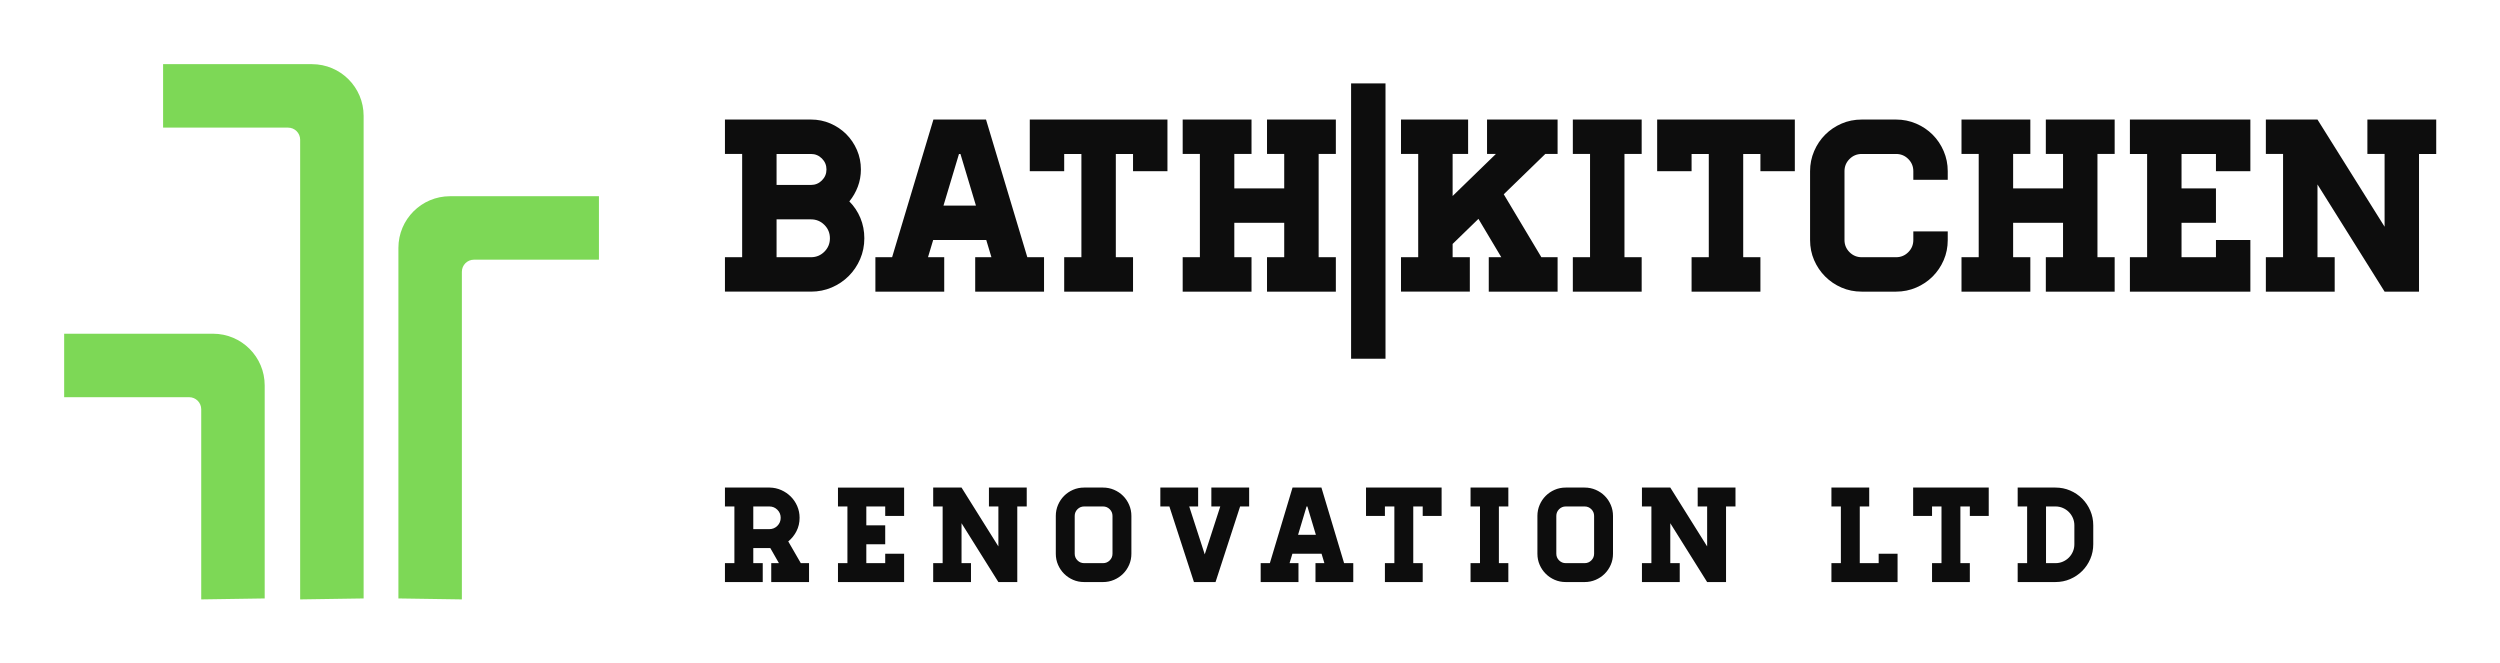 
        <svg viewBox="0 0 3162.308 839.187" height="839.187" width="3162.308" version="1.1" xmlns:xlink="http://www.w3.org/1999/xlink" xmlns="http://www.w3.org/2000/svg">
			
			<g transform="scale(8.115) translate(10, 10)">
				<defs id="SvgjsDefs1001"></defs><g fill="#7dd856" transform="matrix(0.927,0,0,0.927,-4.67,-4.633)" id="SvgjsG1007"><g xmlns="http://www.w3.org/2000/svg"><path d="M28.086,95V63.028c0-1.121-0.909-2.03-2.03-2.03H5.039l0-10.672h25.033c4.797,0,8.686,3.889,8.686,8.686v35.827L28.086,95z"></path><path d="M61.242,94.839V35.89c0-4.797,3.889-8.686,8.686-8.686h25.033l0,10.672H73.944c-1.121,0-2.03,0.909-2.03,2.03V95   L61.242,94.839z"></path><path d="M44.721,95V17.701c0-1.121-0.909-2.03-2.03-2.03H21.674l0-10.672h25.033c4.797,0,8.686,3.889,8.686,8.686v81.154L44.721,95   z"></path></g></g><g fill="#0d0d0d" transform="matrix(0.958,0,0,0.958,103,-2.861)" id="SvgjsG1008"><path d="M20.24 25.32 c0.773 0.773 1.373 1.673 1.8 2.7 s0.64 2.127 0.64 3.3 c0 1.2 -0.227 2.327 -0.68 3.38 s-1.073 1.973 -1.86 2.76 s-1.707 1.407 -2.76 1.86 s-2.18 0.68 -3.38 0.68 l-14 0 l0 -5.6 l2.8 0 l0 -16.8 l-2.8 0 l0 -5.6 l14 0 c1.12 0 2.173 0.213 3.16 0.64 s1.847 1.007 2.58 1.74 s1.313 1.593 1.74 2.58 s0.64 2.04 0.64 3.16 c0 0.987 -0.167 1.92 -0.5 2.8 s-0.793 1.68 -1.38 2.4 z M8.4 17.6 l0 5.04 l5.6 0 c0.693 0 1.287 -0.247 1.78 -0.74 s0.74 -1.087 0.74 -1.78 s-0.247 -1.287 -0.74 -1.78 s-1.087 -0.74 -1.78 -0.74 l-5.6 0 z M14 34.4 c0.853 0 1.58 -0.3 2.18 -0.9 s0.9 -1.327 0.9 -2.18 s-0.3 -1.58 -0.9 -2.18 s-1.327 -0.9 -2.18 -0.9 l-5.6 0 l0 6.16 l5.6 0 z M51.92 34.4 l0 5.6 l-11.2 0 l0 -5.6 l2.64 0 l-0.84 -2.8 l-8.64 0 l-0.84 2.8 l2.64 0 l0 5.6 l-11.2 0 l0 -5.6 l2.72 0 l6.72 -22.4 l8.56 0 l6.72 22.4 l2.72 0 z M40.84 26 l-2.52 -8.4 l-0.24 0 l-2.52 8.4 l5.28 0 z M72 12 l0 8.4 l-5.6 0 l0 -2.8 l-2.8 0 l0 16.8 l2.8 0 l0 5.6 l-11.2 0 l0 -5.6 l2.8 0 l0 -16.8 l-2.8 0 l0 2.8 l-5.6 0 l0 -8.4 l22.4 0 z M96.6 34.4 l2.8 0 l0 5.6 l-11.2 0 l0 -5.6 l2.8 0 l0 -5.6 l-8.12 0 l0 5.6 l2.8 0 l0 5.6 l-11.2 0 l0 -5.6 l2.8 0 l0 -16.8 l-2.8 0 l0 -5.6 l11.2 0 l0 5.6 l-2.8 0 l0 5.6 l8.12 0 l0 -5.6 l-2.8 0 l0 -5.6 l11.2 0 l0 5.6 l-2.8 0 l0 16.8 z M107.48 6.12 l0 44.8 l-5.6 0 l0 -44.8 l5.6 0 z M126.72 24.16 l6.12 10.24 l2.64 0 l0 5.6 l-11.2 0 l0 -5.6 l2.04 0 l-3.72 -6.24 l-4.2 4.08 l0 2.16 l2.8 0 l0 5.6 l-11.2 0 l0 -5.6 l2.8 0 l0 -16.8 l-2.8 0 l0 -5.6 l10.92 0 l0 5.6 l-2.52 0 l0 6.84 l7.04 -6.84 l-1.44 0 l0 -5.6 l11.48 0 l0 5.6 l-2 0 z M146.36 34.4 l2.8 0 l0 5.6 l-11.2 0 l0 -5.6 l2.8 0 l0 -16.8 l-2.8 0 l0 -5.6 l11.2 0 l0 5.6 l-2.8 0 l0 16.8 z M174.08 12 l0 8.4 l-5.6 0 l0 -2.8 l-2.8 0 l0 16.8 l2.8 0 l0 5.6 l-11.2 0 l0 -5.6 l2.8 0 l0 -16.8 l-2.8 0 l0 2.8 l-5.6 0 l0 -8.4 l22.4 0 z M193.36 21.8 l0 -1.4 c0 -0.773 -0.273 -1.433 -0.82 -1.98 s-1.207 -0.82 -1.98 -0.82 l-5.6 0 c-0.773 0 -1.433 0.273 -1.98 0.82 s-0.82 1.207 -0.82 1.98 l0 11.2 c0 0.773 0.273 1.433 0.82 1.98 s1.207 0.82 1.98 0.82 l5.6 0 c0.773 0 1.433 -0.273 1.98 -0.82 s0.82 -1.207 0.82 -1.98 l0 -1.4 l5.6 0 l0 1.4 c0 1.173 -0.22 2.267 -0.66 3.28 s-1.04 1.9 -1.8 2.66 s-1.653 1.36 -2.68 1.8 s-2.113 0.66 -3.26 0.66 l-5.6 0 c-1.173 0 -2.267 -0.22 -3.28 -0.66 s-1.9 -1.04 -2.66 -1.8 s-1.36 -1.647 -1.8 -2.66 s-0.66 -2.107 -0.66 -3.28 l0 -11.2 c0 -1.147 0.22 -2.233 0.66 -3.26 s1.04 -1.92 1.8 -2.68 s1.647 -1.36 2.66 -1.8 s2.107 -0.66 3.28 -0.66 l5.6 0 c1.147 0 2.233 0.22 3.26 0.66 s1.92 1.04 2.68 1.8 s1.36 1.653 1.8 2.68 s0.66 2.113 0.66 3.26 l0 1.4 l-5.6 0 z M223.32 34.4 l2.8 0 l0 5.6 l-11.2 0 l0 -5.6 l2.8 0 l0 -5.6 l-8.12 0 l0 5.6 l2.8 0 l0 5.6 l-11.2 0 l0 -5.6 l2.8 0 l0 -16.8 l-2.8 0 l0 -5.6 l11.2 0 l0 5.6 l-2.8 0 l0 5.6 l8.12 0 l0 -5.6 l-2.8 0 l0 -5.6 l11.2 0 l0 5.6 l-2.8 0 l0 16.8 z M248.2 12 l0 8.4 l-5.6 0 l0 -2.8 l-5.6 0 l0 5.6 l5.6 0 l0 5.6 l-5.6 0 l0 5.6 l5.6 0 l0 -2.8 l5.6 0 l0 8.4 l-19.6 0 l0 -5.6 l2.8 0 l0 -16.8 l-2.8 0 l0 -5.6 l19.6 0 z M278.44 12 l0 5.6 l-2.8 0 l0 22.4 l-5.6 0 l-10.92 -17.44 l0 11.84 l2.8 0 l0 5.6 l-11.2 0 l0 -5.6 l2.8 0 l0 -16.8 l-2.8 0 l0 -5.6 l8.4 0 l10.92 17.44 l0 -11.84 l-2.8 0 l0 -5.6 l11.2 0 z"></path></g><g fill="#0d0d0d" transform="matrix(1.052,0,0,1.052,103,59.687)" id="SvgjsG1009"><path d="M12.46 17.2 l-0 2.8 l-5.6 0 l0 -2.8 l1.14 0 l-1.28 -2.24 l-2.52 0 l0 2.24 l1.4 0 l0 2.8 l-5.6 0 l0 -2.8 l1.4 0 l0 -8.4 l-1.4 0 l0 -2.8 l6.64 0 c0.613 0.013 1.187 0.14 1.72 0.38 s1 0.56 1.4 0.96 s0.717 0.87 0.95 1.41 s0.35 1.117 0.35 1.73 c0 0.72 -0.153 1.38 -0.46 1.98 s-0.713 1.107 -1.22 1.52 l1.86 3.22 l1.22 0 z M4.2 12.16 l2.38 -0 c0.467 0 0.863 -0.163 1.19 -0.49 s0.49 -0.723 0.49 -1.19 s-0.163 -0.863 -0.49 -1.19 s-0.723 -0.49 -1.19 -0.49 l-2.38 0 l0 3.36 z M26.548 6 l0 4.2 l-2.8 0 l0 -1.4 l-2.8 0 l0 2.8 l2.8 0 l0 2.8 l-2.8 0 l0 2.8 l2.8 0 l0 -1.4 l2.8 0 l0 4.2 l-9.8 0 l0 -2.8 l1.4 0 l0 -8.4 l-1.4 0 l0 -2.8 l9.8 0 z M44.716 6 l0 2.8 l-1.4 0 l0 11.2 l-2.8 0 l-5.46 -8.72 l0 5.92 l1.4 0 l0 2.8 l-5.6 0 l0 -2.8 l1.4 0 l0 -8.4 l-1.4 0 l0 -2.8 l4.2 0 l5.46 8.72 l0 -5.92 l-1.4 0 l0 -2.8 l5.6 0 z M56.024 6 c0.573 0 1.117 0.11 1.63 0.33 s0.96 0.52 1.34 0.9 s0.68 0.827 0.9 1.34 s0.33 1.057 0.33 1.63 l0 5.6 c0 0.587 -0.11 1.133 -0.33 1.64 s-0.52 0.95 -0.9 1.33 s-0.827 0.68 -1.34 0.9 s-1.057 0.33 -1.63 0.33 l-2.8 0 c-0.587 0 -1.133 -0.11 -1.64 -0.33 s-0.95 -0.52 -1.33 -0.9 s-0.68 -0.823 -0.9 -1.33 s-0.33 -1.053 -0.33 -1.64 l0 -5.6 c0 -0.573 0.11 -1.117 0.33 -1.63 s0.52 -0.96 0.9 -1.34 s0.823 -0.68 1.33 -0.9 s1.053 -0.33 1.64 -0.33 l2.8 0 z M57.424 10.2 c0 -0.387 -0.137 -0.717 -0.41 -0.99 s-0.603 -0.41 -0.99 -0.41 l-2.8 0 c-0.387 0 -0.717 0.137 -0.99 0.41 s-0.41 0.603 -0.41 0.99 l0 5.6 c0 0.387 0.137 0.717 0.41 0.99 s0.603 0.41 0.99 0.41 l2.8 0 c0.387 0 0.717 -0.137 0.99 -0.41 s0.41 -0.603 0.41 -0.99 l0 -5.6 z M65.852 8.8 l-1.34 0 l0 -2.8 l5.6 0 l0 2.8 l-1.32 0 l2.3 7.1 l2.3 -7.1 l-1.32 0 l0 -2.8 l5.6 0 l0 2.8 l-1.34 0 l-3.64 11.2 l-3.2 0 z M93.1 17.2 l0 2.8 l-5.6 0 l0 -2.8 l1.32 0 l-0.42 -1.4 l-4.32 0 l-0.42 1.4 l1.32 0 l0 2.8 l-5.6 0 l0 -2.8 l1.36 0 l3.36 -11.2 l4.28 0 l3.36 11.2 l1.36 0 z M87.56 13 l-1.26 -4.2 l-0.12 0 l-1.26 4.2 l2.64 0 z M106.188 6 l0 4.2 l-2.8 0 l0 -1.4 l-1.4 0 l0 8.4 l1.4 0 l0 2.8 l-5.6 0 l0 -2.8 l1.4 0 l0 -8.4 l-1.4 0 l0 1.4 l-2.8 0 l0 -4.2 l11.2 0 z M114.676 17.2 l1.4 0 l0 2.8 l-5.6 0 l0 -2.8 l1.4 0 l0 -8.4 l-1.4 0 l0 -2.8 l5.6 0 l0 2.8 l-1.4 0 l0 8.4 z M127.384 6 c0.573 0 1.117 0.11 1.63 0.33 s0.96 0.52 1.34 0.9 s0.68 0.827 0.9 1.34 s0.33 1.057 0.33 1.63 l0 5.6 c0 0.587 -0.11 1.133 -0.33 1.64 s-0.52 0.95 -0.9 1.33 s-0.827 0.68 -1.34 0.9 s-1.057 0.33 -1.63 0.33 l-2.8 0 c-0.587 0 -1.133 -0.11 -1.64 -0.33 s-0.95 -0.52 -1.33 -0.9 s-0.68 -0.823 -0.9 -1.33 s-0.33 -1.053 -0.33 -1.64 l0 -5.6 c0 -0.573 0.11 -1.117 0.33 -1.63 s0.52 -0.96 0.9 -1.34 s0.823 -0.68 1.33 -0.9 s1.053 -0.33 1.64 -0.33 l2.8 0 z M128.784 10.2 c0 -0.387 -0.137 -0.717 -0.41 -0.99 s-0.603 -0.41 -0.99 -0.41 l-2.8 0 c-0.387 0 -0.717 0.137 -0.99 0.41 s-0.41 0.603 -0.41 0.99 l0 5.6 c0 0.387 0.137 0.717 0.41 0.99 s0.603 0.41 0.99 0.41 l2.8 0 c0.387 0 0.717 -0.137 0.99 -0.41 s0.41 -0.603 0.41 -0.99 l0 -5.6 z M149.732 6 l0 2.8 l-1.4 0 l0 11.2 l-2.8 0 l-5.46 -8.72 l0 5.92 l1.4 0 l0 2.8 l-5.6 0 l0 -2.8 l1.4 0 l0 -8.4 l-1.4 0 l0 -2.8 l4.2 0 l5.46 8.72 l0 -5.92 l-1.4 0 l0 -2.8 l5.6 0 z M173.748 15.8 l0 4.2 l-9.8 0 l0 -2.8 l1.4 0 l0 -8.4 l-1.4 0 l0 -2.8 l5.6 0 l0 2.8 l-1.4 0 l0 8.4 l2.8 0 l0 -1.4 l2.8 0 z M187.256 6 l0 4.2 l-2.8 0 l0 -1.4 l-1.4 0 l0 8.4 l1.4 0 l0 2.8 l-5.6 0 l0 -2.8 l1.4 0 l0 -8.4 l-1.4 0 l0 1.4 l-2.8 0 l0 -4.2 l11.2 0 z M197.144 6 c0.773 0 1.5 0.147 2.18 0.44 s1.273 0.693 1.78 1.2 s0.907 1.1 1.2 1.78 s0.44 1.407 0.44 2.18 l0 2.8 c0 0.773 -0.147 1.5 -0.44 2.18 s-0.693 1.273 -1.2 1.78 s-1.1 0.907 -1.78 1.2 s-1.407 0.44 -2.18 0.44 l-5.6 0 l0 -2.8 l1.4 0 l0 -8.4 l-1.4 0 l0 -2.8 l5.6 0 z M197.144 17.2 c0.387 0 0.75 -0.073 1.09 -0.22 s0.637 -0.347 0.89 -0.6 s0.453 -0.55 0.6 -0.89 s0.22 -0.703 0.22 -1.09 l0 -2.8 c0 -0.387 -0.073 -0.75 -0.22 -1.09 s-0.347 -0.637 -0.6 -0.89 s-0.55 -0.453 -0.89 -0.6 s-0.703 -0.22 -1.09 -0.22 l-1.4 0 l0 8.4 l1.4 0 z"></path></g>
			</g>
		</svg>
	